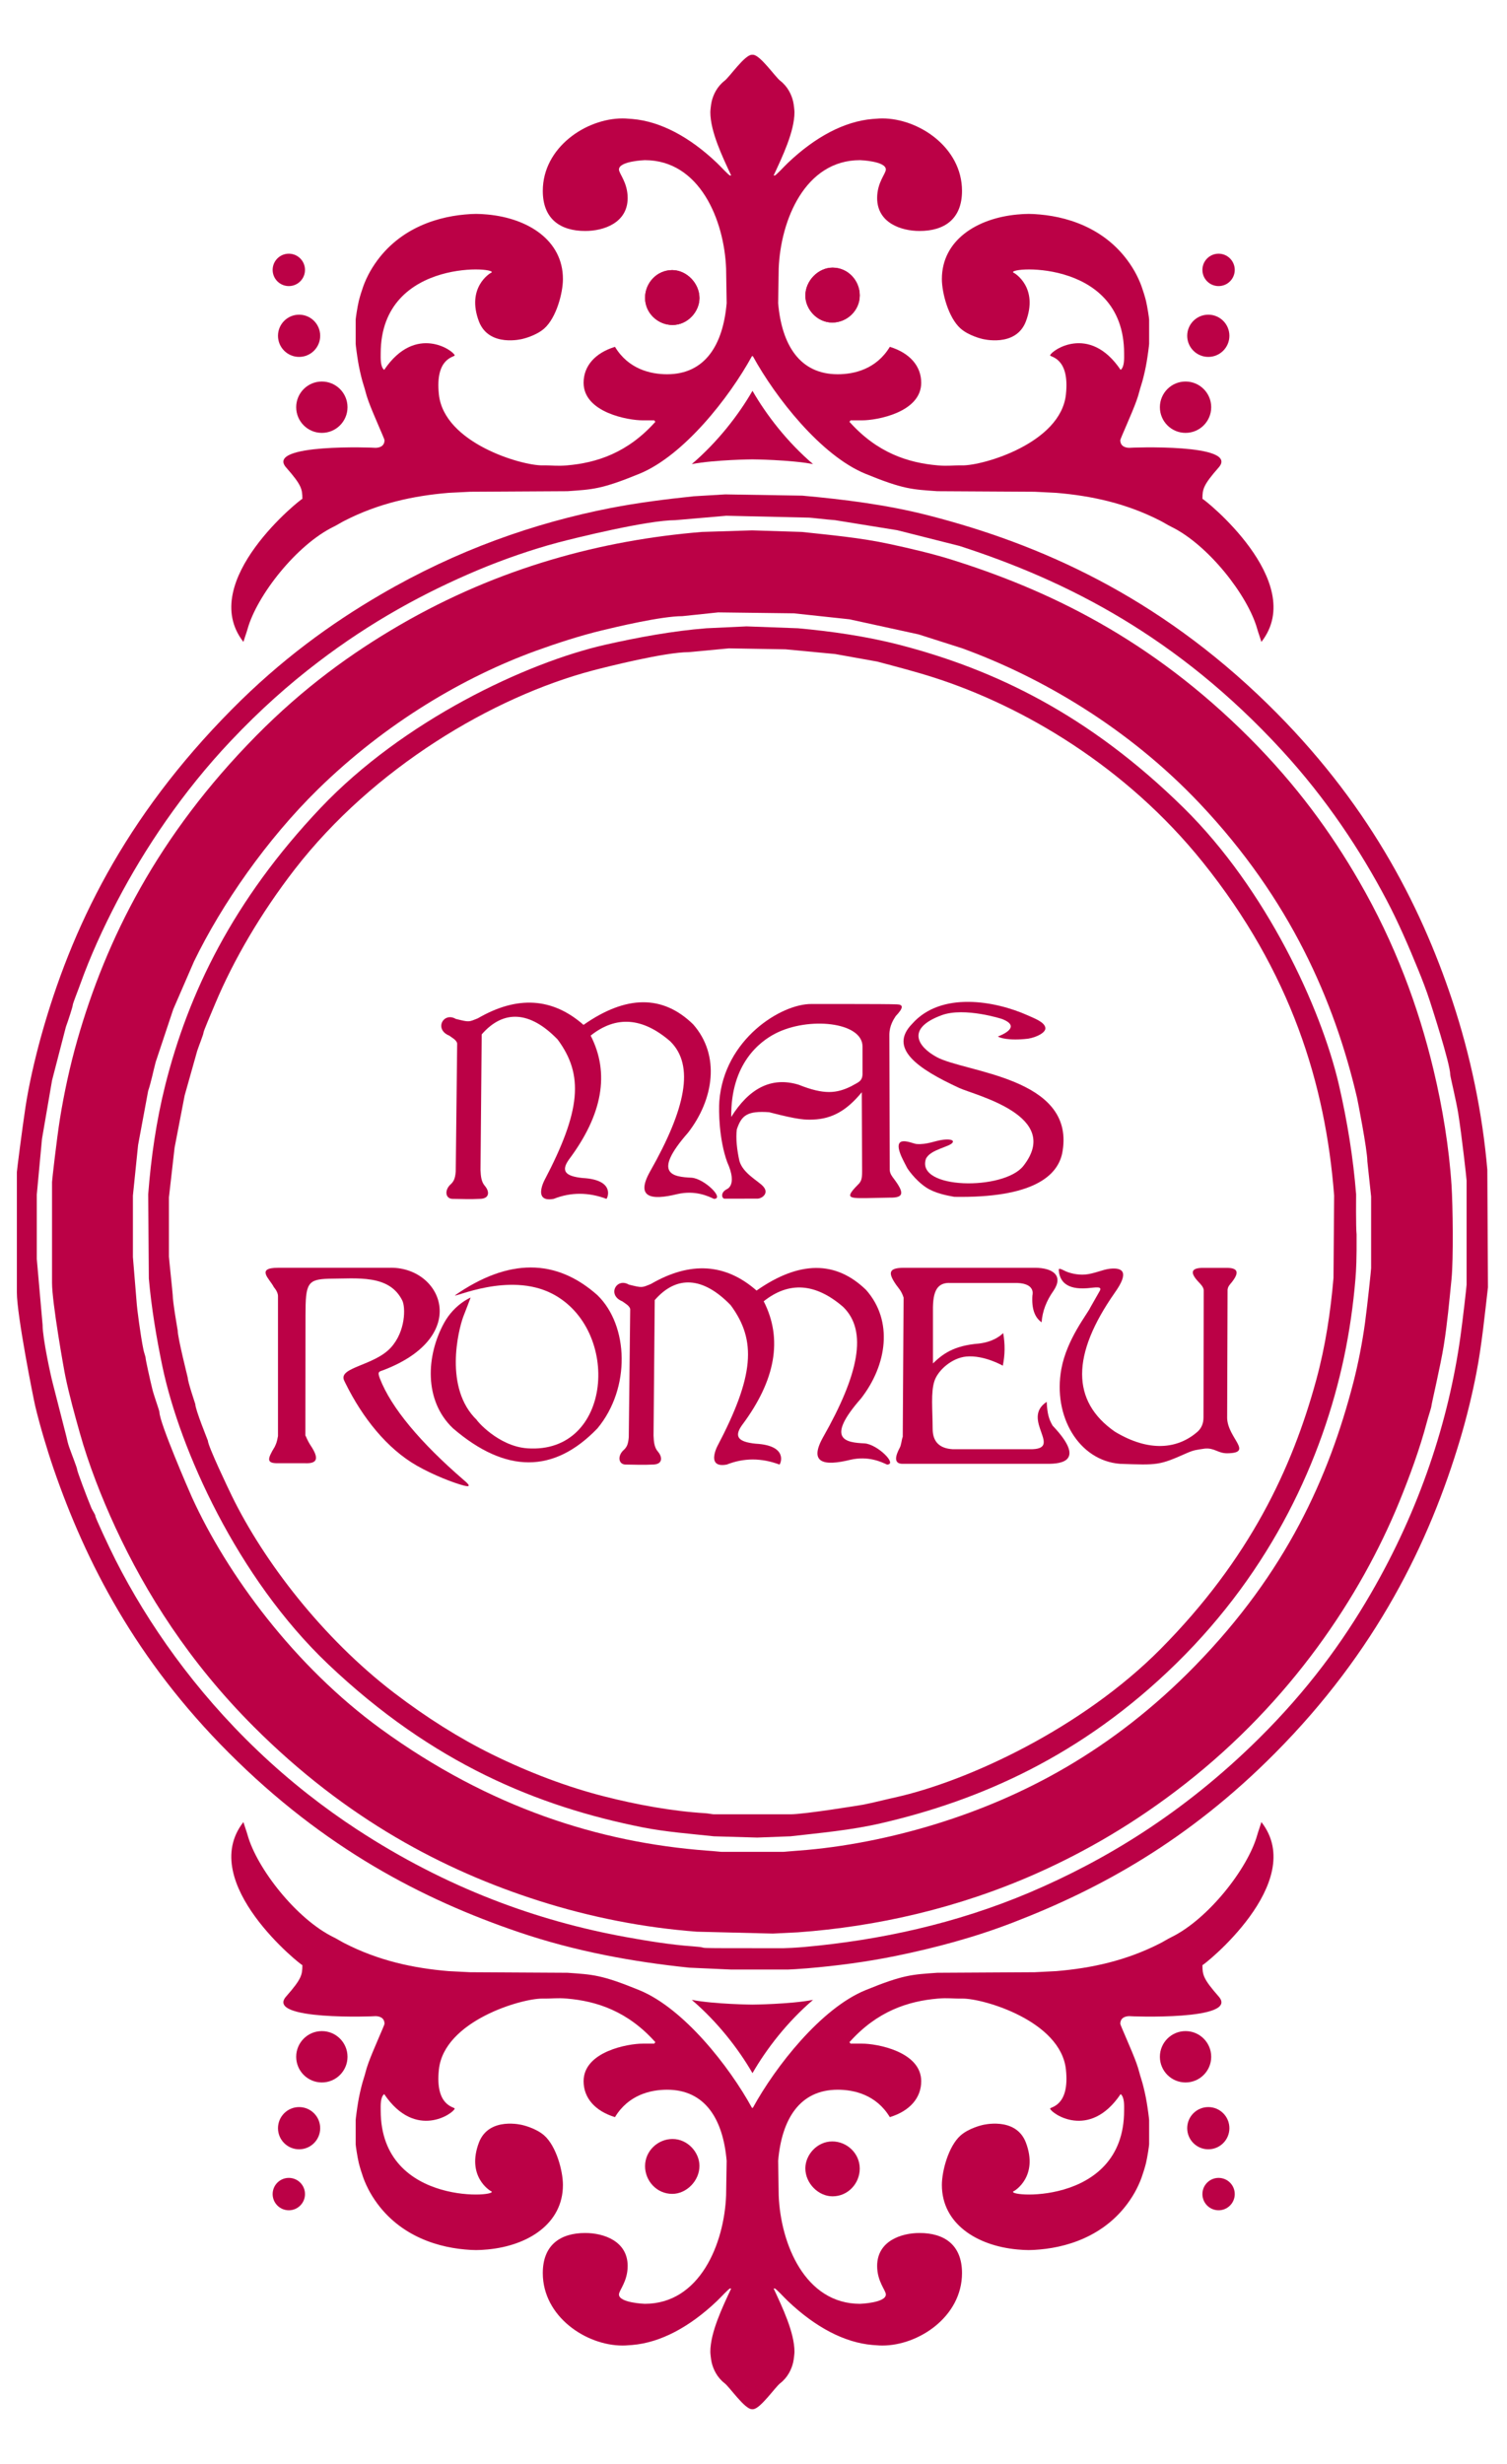 <?xml version="1.0" encoding="UTF-8" standalone="no"?><!DOCTYPE svg PUBLIC "-//W3C//DTD SVG 1.1//EN" "http://www.w3.org/Graphics/SVG/1.1/DTD/svg11.dtd"><svg width="100%" height="100%" viewBox="0 0 459 750" version="1.1" xmlns="http://www.w3.org/2000/svg" xmlns:xlink="http://www.w3.org/1999/xlink" xml:space="preserve" xmlns:serif="http://www.serif.com/" style="fill-rule:evenodd;clip-rule:evenodd;stroke-linejoin:round;stroke-miterlimit:2;"><g><path d="M229.19,16.667l0.115,0.001c2.215,-0 6.8,6.743 8.334,7.913c2.278,1.753 3.468,4.266 3.944,6.355c0.228,0.982 0.396,2.776 0.396,3.194c-0,5.912 -3.695,13.592 -6.301,19.189c-0,-0 -0.16,0.111 0.254,0.111c0.414,0 2.779,-2.651 4.085,-3.884c8.305,-7.873 17.136,-12.595 25.731,-13.327c1.966,-0.167 2.574,-0.168 2.988,-0.168c11.059,0 24.272,8.794 24.272,22.058c0,8.689 -5.509,12.199 -12.923,12.199c-5.634,0 -12.924,-2.466 -12.924,-10.026c0,-4.784 2.652,-7.417 2.652,-8.69c-0,-2.568 -7.849,-2.841 -7.87,-2.841c-16.713,0 -24.19,18.197 -24.769,33.005l-0.166,10.523c1.098,12.758 6.608,21.641 18.143,21.641c5.053,0 11.775,-1.568 15.874,-8.349c6.041,1.858 9.557,5.823 9.557,10.94c0,9.024 -13.545,11.446 -17.998,11.434l-3.565,0c0.024,0.095 -0.165,0.322 -0.307,0.432c8.47,9.488 17.921,12.51 26.93,13.282c3.294,0.273 4.137,-0.041 7.45,0c6.358,0.084 29.944,-6.772 31.56,-21.556c1.246,-11.385 -4.924,-11.385 -4.804,-11.947c0.287,-1.362 11.893,-9.73 21.47,4.429c1.22,-0.925 1.061,-3.614 1.061,-5.014c-0,-29.801 -37.835,-26.115 -33.487,-24.471c0.12,0.045 7.511,4.406 3.545,14.801c-3.105,7.933 -13.232,5.265 -13.232,5.265c0,0 -4.119,-0.923 -6.667,-3.199c-3.664,-3.278 -5.661,-10.797 -5.661,-15.038c0,-11.78 10.618,-18.486 22.94,-19.634c2.795,-0.251 4.178,-0.251 6.972,-0c9.57,0.857 21.707,4.971 28.769,17.253c0.827,1.462 1.642,3.21 2.16,4.693c0.457,1.316 0.955,2.848 1.329,4.352c0.434,1.817 0.954,5.304 0.954,5.722l0,7.311c0,0.417 -0.414,3.565 -0.725,5.383c-0.331,2.004 -0.789,4.039 -1.328,6.023c-0.27,0.98 -0.642,2.002 -0.89,3.006c-0.249,1.002 -0.584,2.013 -0.935,3.015c-1.449,4.011 -4.904,11.502 -4.904,11.919c0,2.111 1.937,2.327 2.751,2.338c-0.003,-0.071 33.729,-1.418 27.216,5.98c-4.731,5.374 -4.949,6.618 -4.949,9.563c0,-0.389 32.331,25.11 17.964,43.53c-0.398,-1.313 -0.916,-2.672 -1.289,-3.988c-2.837,-10.11 -14.867,-25.555 -26.238,-31.091c-1.034,-0.501 -2.133,-1.212 -3.149,-1.735c-10.562,-5.43 -21.175,-7.656 -31.779,-8.554l-6.622,-0.335l-29.658,-0.167c-7.609,-0.546 -10.275,-0.546 -21.896,-5.311c-13.48,-5.526 -27.359,-23.18 -34.266,-35.795l-0.275,-0c-6.908,12.615 -20.787,30.269 -34.267,35.795c-11.621,4.765 -14.287,4.765 -21.895,5.311l-29.658,0.167l-6.625,0.335c-10.601,0.898 -21.216,3.124 -31.777,8.554c-1.015,0.523 -2.115,1.234 -3.15,1.735c-11.369,5.536 -23.399,20.981 -26.237,31.091c-0.373,1.316 -0.891,2.675 -1.288,3.988c-14.368,-18.42 17.962,-43.919 17.962,-43.53c0,-2.945 -0.217,-4.189 -4.949,-9.563c-6.513,-7.398 27.219,-6.051 27.217,-5.98c0.813,-0.011 2.75,-0.227 2.75,-2.338c0,-0.417 -3.454,-7.908 -4.903,-11.919c-0.353,-1.002 -0.686,-2.013 -0.934,-3.015c-0.249,-1.004 -0.622,-2.026 -0.891,-3.006c-0.538,-1.984 -0.996,-4.019 -1.328,-6.023c-0.31,-1.818 -0.726,-4.966 -0.726,-5.383l0,-7.311c0,-0.418 0.521,-3.905 0.956,-5.722c0.373,-1.504 0.872,-3.036 1.328,-4.352c0.518,-1.483 1.332,-3.231 2.161,-4.693c7.061,-12.282 19.199,-16.396 28.767,-17.253c2.796,-0.251 4.178,-0.251 6.973,-0c12.323,1.148 22.939,7.854 22.939,19.634c0,4.241 -1.996,11.76 -5.66,15.038c-2.548,2.276 -6.668,3.199 -6.668,3.199c0,0 -10.127,2.668 -13.232,-5.265c-3.964,-10.395 3.427,-14.756 3.546,-14.801c4.347,-1.644 -33.488,-5.33 -33.488,24.471c-0,1.4 -0.158,4.089 1.063,5.014c9.575,-14.159 21.181,-5.791 21.469,-4.429c0.12,0.562 -6.049,0.562 -4.804,11.947c1.617,14.784 25.203,21.64 31.561,21.556c3.313,-0.041 4.156,0.273 7.449,0c9.009,-0.772 18.46,-3.794 26.93,-13.282c-0.142,-0.11 -0.332,-0.337 -0.308,-0.432l-3.565,0c-4.453,0.012 -17.997,-2.41 -17.997,-11.434c-0,-5.117 3.517,-9.082 9.556,-10.94c4.1,6.781 10.823,8.349 15.875,8.349c11.536,0 17.045,-8.883 18.142,-21.641l-0.166,-10.523c-0.579,-14.808 -8.055,-33.005 -24.769,-33.005c-0.021,0 -7.869,0.273 -7.869,2.841c-0,1.273 2.651,3.906 2.651,8.69c0,7.56 -7.29,10.026 -12.923,10.026c-7.414,0 -12.924,-3.51 -12.924,-12.199c0,-13.264 13.214,-22.058 24.272,-22.058c0.415,0 1.022,0.001 2.99,0.168c8.595,0.732 17.426,5.454 25.729,13.327c1.306,1.233 3.672,3.884 4.086,3.884c0.413,0 0.254,-0.111 0.254,-0.111c-2.607,-5.597 -6.301,-13.277 -6.301,-19.189c0,-0.418 0.168,-2.212 0.395,-3.194c0.477,-2.089 1.666,-4.602 3.945,-6.355c1.532,-1.17 6.117,-7.913 8.334,-7.913l0.163,-0.001Z" style="fill:#bb0146;fill-rule:nonzero;"/><path d="M229.027,733.333l0.278,0c2.215,0 6.8,-6.744 8.334,-7.913c2.278,-1.753 3.468,-4.266 3.944,-6.355c0.228,-0.982 0.396,-2.776 0.396,-3.195c-0,-5.911 -3.695,-13.59 -6.301,-19.188c-0,0 -0.16,-0.111 0.254,-0.111c0.414,-0 2.779,2.651 4.085,3.883c8.305,7.874 17.136,12.597 25.731,13.327c1.966,0.168 2.574,0.168 2.988,0.168c11.059,-0 24.272,-8.793 24.272,-22.057c0,-8.69 -5.509,-12.199 -12.923,-12.199c-5.634,-0 -12.924,2.465 -12.924,10.026c0,4.783 2.652,7.416 2.652,8.69c-0,2.568 -7.849,2.841 -7.87,2.841c-16.713,-0 -24.19,-18.198 -24.769,-33.006l-0.166,-10.521c1.098,-12.758 6.608,-21.642 18.143,-21.642c5.053,-0 11.775,1.568 15.874,8.348c6.041,-1.856 9.557,-5.821 9.557,-10.939c0,-9.023 -13.545,-11.447 -17.998,-11.435l-3.565,-0c0.024,-0.095 -0.165,-0.321 -0.307,-0.432c8.47,-9.487 17.921,-12.509 26.93,-13.282c3.294,-0.271 4.137,0.042 7.45,-0c6.358,-0.083 29.944,6.772 31.56,21.557c1.246,11.385 -4.924,11.385 -4.804,11.946c0.287,1.363 11.893,9.731 21.47,-4.428c1.22,0.925 1.061,3.613 1.061,5.013c-0,29.802 -37.835,26.116 -33.487,24.472c0.12,-0.045 7.511,-4.405 3.545,-14.801c-3.105,-7.933 -13.232,-5.265 -13.232,-5.265c0,-0 -4.119,0.922 -6.667,3.199c-3.664,3.278 -5.661,10.798 -5.661,15.038c0,11.781 10.618,18.485 22.94,19.633c2.795,0.251 4.178,0.251 6.972,0c9.57,-0.856 21.707,-4.97 28.769,-17.251c0.827,-1.462 1.642,-3.211 2.16,-4.693c0.457,-1.315 0.955,-2.849 1.329,-4.352c0.434,-1.818 0.954,-5.306 0.954,-5.723l0,-7.31c0,-0.418 -0.414,-3.566 -0.725,-5.383c-0.331,-2.005 -0.789,-4.04 -1.328,-6.024c-0.27,-0.982 -0.642,-2.003 -0.89,-3.005c-0.249,-1.003 -0.584,-2.014 -0.935,-3.017c-1.449,-4.011 -4.904,-11.503 -4.904,-11.919c0,-2.11 1.937,-2.327 2.751,-2.337c-0.003,0.071 33.729,1.417 27.216,-5.981c-4.731,-5.373 -4.949,-6.617 -4.949,-9.562c0,0.391 32.331,-25.109 17.964,-43.529c-0.398,1.313 -0.916,2.672 -1.289,3.987c-2.837,10.109 -14.867,25.555 -26.238,31.09c-1.034,0.502 -2.133,1.212 -3.149,1.736c-10.562,5.429 -21.175,7.656 -31.779,8.554l-6.622,0.335l-29.658,0.167c-7.609,0.545 -10.275,0.545 -21.896,5.31c-13.48,5.528 -27.359,23.181 -34.266,35.797l-0.275,0c-6.908,-12.616 -20.787,-30.269 -34.267,-35.797c-11.621,-4.765 -14.287,-4.765 -21.895,-5.31l-29.658,-0.167l-6.625,-0.335c-10.601,-0.898 -21.216,-3.125 -31.777,-8.554c-1.015,-0.524 -2.115,-1.234 -3.15,-1.736c-11.369,-5.535 -23.399,-20.981 -26.237,-31.09c-0.373,-1.315 -0.891,-2.674 -1.288,-3.987c-14.368,18.42 17.962,43.92 17.962,43.529c0,2.945 -0.217,4.189 -4.949,9.562c-6.513,7.398 27.219,6.052 27.217,5.981c0.813,0.01 2.75,0.227 2.75,2.337c0,0.416 -3.454,7.908 -4.903,11.919c-0.353,1.003 -0.686,2.014 -0.934,3.017c-0.249,1.002 -0.622,2.023 -0.891,3.005c-0.538,1.984 -0.996,4.019 -1.328,6.024c-0.31,1.817 -0.726,4.965 -0.726,5.383l0,7.31c0,0.417 0.521,3.905 0.956,5.723c0.373,1.503 0.872,3.037 1.328,4.352c0.518,1.482 1.332,3.231 2.161,4.693c7.061,12.281 19.199,16.395 28.767,17.251c2.796,0.251 4.178,0.251 6.973,0c12.323,-1.148 22.939,-7.852 22.939,-19.633c0,-4.24 -1.996,-11.76 -5.66,-15.038c-2.548,-2.277 -6.668,-3.199 -6.668,-3.199c0,-0 -10.127,-2.668 -13.232,5.265c-3.964,10.396 3.427,14.756 3.546,14.801c4.347,1.644 -33.488,5.33 -33.488,-24.472c-0,-1.4 -0.158,-4.088 1.063,-5.013c9.575,14.159 21.181,5.791 21.469,4.428c0.12,-0.561 -6.049,-0.561 -4.804,-11.946c1.617,-14.785 25.203,-21.64 31.561,-21.557c3.313,0.042 4.156,-0.271 7.449,-0c9.009,0.773 18.46,3.795 26.93,13.282c-0.142,0.111 -0.332,0.337 -0.308,0.432l-3.565,-0c-4.453,-0.012 -17.997,2.412 -17.997,11.435c-0,5.118 3.517,9.083 9.556,10.939c4.1,-6.78 10.823,-8.348 15.875,-8.348c11.536,-0 17.045,8.884 18.142,21.642l-0.166,10.521c-0.579,14.808 -8.055,33.006 -24.769,33.006c-0.021,-0 -7.869,-0.273 -7.869,-2.841c-0,-1.274 2.651,-3.907 2.651,-8.69c0,-7.561 -7.29,-10.026 -12.923,-10.026c-7.414,-0 -12.924,3.509 -12.924,12.199c0,13.264 13.214,22.057 24.272,22.057c0.415,-0 1.022,-0 2.99,-0.168c8.595,-0.73 17.426,-5.453 25.729,-13.327c1.306,-1.232 3.672,-3.883 4.086,-3.883c0.413,-0 0.254,0.111 0.254,0.111c-2.607,5.598 -6.301,13.277 -6.301,19.188c0,0.419 0.168,2.213 0.395,3.195c0.477,2.089 1.666,4.602 3.945,6.355c1.532,1.169 6.117,7.913 8.334,7.913Z" style="fill:#bb0146;fill-rule:nonzero;"/><path d="M229.072,161.437l15.121,0.479c8.636,0.933 17.878,1.748 26.798,3.684c5.907,1.269 12.612,2.825 18.566,4.666c29.917,9.351 60.926,24.249 90.915,54.239c14.491,14.492 24.981,29.028 33.424,43.64c11.024,19.035 18.137,38.36 22.706,57.421c2.749,11.455 4.76,23.763 5.502,35.218c0.406,6.122 0.597,22.519 0,28.521c-0.669,6.674 -1.294,13.614 -2.369,20.287c-0.98,6.098 -3.753,17.873 -3.753,18.349c0,0.48 -0.984,3.303 -1.415,5c-2.033,7.772 -5.265,16.609 -8.421,24.309c-11.862,28.913 -33.058,60.615 -65.198,85.749c-15.09,11.814 -30.223,20.58 -45.36,27.3c-23.846,10.569 -48.675,16.15 -72.544,17.871l-7.658,0.382l-23.155,-0.573c-16.073,-1.22 -32.285,-4.357 -48.237,-9.45c-28.673,-9.16 -58.532,-24.752 -86.704,-52.947c-19.73,-19.728 -32.855,-40.635 -42.062,-60.483c-4.328,-9.326 -8.304,-19.577 -10.909,-28.903c-1.604,-5.693 -3.207,-11.487 -4.403,-17.225c-0.478,-2.271 -4.068,-22.5 -4.068,-28.503l0,-30.658c0,-0.479 1.389,-12.833 2.417,-19.315c1.244,-7.7 3.016,-15.986 5.287,-23.925c8.754,-30.587 24.418,-62.172 54.502,-92.639c14.445,-14.636 29.03,-25.15 43.64,-33.64c30.277,-17.577 61.668,-25.887 92.067,-28.375l15.311,-0.479Zm-10.337,24.968l-10.9,1.147c-6.433,0 -20.23,3.303 -24.51,4.333c-6.624,1.601 -13.618,3.876 -19.86,6.124c-21.953,7.94 -45.902,21.951 -66.613,42.231c-15.664,15.353 -29.266,34.942 -37.757,52.4l-6.316,14.547l-5.359,16.078c-0.765,2.872 -1.338,5.927 -2.297,8.803l-3.063,16.464l-1.58,15.409l0,18.664l1.197,14.535c-0,0.479 1.077,9.25 2.034,13.795c0.144,0.766 0.643,1.99 0.643,2.467c0,0.478 1.295,6.361 2.036,9.399c0.574,2.296 2.174,6.578 2.174,7.054c0,3.157 8.905,23.692 9.885,25.868c10.714,23.532 31.265,51.478 57.689,70.633c32.955,23.892 66.413,34.481 99.152,36.945c2.463,0.165 4.144,0.38 4.623,0.38l18.51,0c0.478,0 2.349,-0.215 4.814,-0.38c13.727,-1.006 28.383,-3.929 42.11,-8.185c25.899,-8.035 53.251,-22.027 78.671,-48.093c27.79,-28.482 40.728,-57.437 48.165,-86.135c1.554,-6.026 2.776,-12.447 3.566,-18.186c0.742,-5.525 1.867,-16.204 1.867,-16.682l0,-21.791l-1.147,-10.709c-0,-3.563 -3.041,-18.938 -3.137,-19.344c-6.912,-29.535 -20.351,-60.429 -47.852,-89.533c-21.979,-23.27 -48.633,-38.67 -72.477,-47.328l-13.207,-4.211l-21.055,-4.594l-16.947,-1.818l-23.059,-0.287Z" style="fill:#bb0146;"/><path d="M220.842,150.485l23.54,0.382c12.461,1.125 25.559,2.729 38.28,5.982c34.152,8.728 69.803,24.608 103.355,57.372c30.181,29.486 46.395,60.542 56.319,90.339c5.596,16.836 9.188,34.316 10.671,51.491l0.193,35.787c-0.983,8.398 -1.892,17.684 -3.518,26.03c-1.22,6.363 -2.897,13.283 -4.857,19.907c-9.494,31.925 -25.781,64.992 -56.512,95.89c-26.401,26.57 -53.219,41.3 -79.81,51.534c-11.839,4.568 -23.811,7.73 -35.602,10.146c-9.015,1.839 -17.971,3.012 -26.986,3.779c-2.273,0.191 -5.486,0.382 -5.964,0.382l-17.195,-0l-12.825,-0.574c-17.077,-1.769 -34.723,-4.954 -52.062,-10.861c-29.08,-9.902 -59.082,-25.397 -88.234,-54.598c-28.219,-28.243 -43.451,-57.86 -53.28,-86.321c-2.081,-6.073 -4.165,-13.089 -5.623,-19.139c-0.598,-2.56 -5.598,-27.716 -5.598,-34.627l-0,-36.59c-0,-0.478 1.627,-13.192 2.608,-19.695c1.027,-6.816 2.847,-14.672 4.712,-21.44c9.16,-33.001 25.327,-66.595 58.138,-99.717c15.017,-15.163 30.176,-26.131 45.362,-34.979c23.245,-13.56 46.735,-21.774 70.052,-26.341c8.394,-1.626 16.844,-2.68 25.264,-3.566l9.572,-0.573Zm0.381,6.504l-15.494,1.34c-8.489,-0 -30.491,5.407 -35.8,6.819c-7.821,2.08 -16.561,5.098 -24.31,8.35c-16.262,6.84 -32.593,15.7 -48.806,28.088c-8.85,6.744 -17.566,14.454 -26.558,23.973c-14.683,15.521 -26.25,32.856 -34.572,48.759c-4.376,8.37 -8.256,16.944 -11.172,25.075c-0.719,2.033 -2.351,6.058 -2.351,6.537c0,0.478 -1.333,4.559 -2.099,6.668l-4.211,16.27l-3.063,17.8l-1.579,16.939l-0,19.62l1.77,20.083c-0,4.137 2.514,15.571 3.064,17.626l4.209,16.45c0.189,0.955 0.481,2.114 0.815,3.072c0.789,2.247 2.434,6.376 2.434,6.856c-0,0.479 2.781,7.952 4.336,11.705c0.335,0.814 1.212,1.973 1.212,2.452c-0,0.479 3.981,9.107 6.18,13.435c9.83,19.324 24.055,39.652 43.21,57.923c9.996,9.567 20.508,17.636 30.241,23.999c27.335,17.887 54.944,27.874 81.919,32.777c6.458,1.172 13.762,2.369 20.291,2.822c8.059,0.574 -6.187,0.575 27.747,0.575c0.79,0 3.86,-0.145 6.515,-0.383c22.525,-2.034 45.919,-7.015 68.518,-16.604c22.84,-9.709 46.689,-24.03 69.669,-46.75c14.948,-14.779 25.582,-29.388 34.19,-44.215c14.901,-25.659 23.712,-52.503 27.3,-78.282c0.717,-5.142 1.867,-15.247 1.867,-15.727l-0,-31.71c-0,-0.478 -1.485,-13.839 -2.561,-20.509c-0.622,-3.827 -2.415,-11.177 -2.415,-11.656c0,-3.444 -5.982,-21.72 -6.197,-22.414c-1.054,-3.252 -2.322,-6.559 -3.638,-9.763c-2.847,-6.983 -6.078,-14.453 -9.571,-21.054c-7.891,-14.97 -18.238,-30.702 -31.891,-45.553c-31.832,-34.629 -65.471,-51.634 -98.189,-62.206l-18.948,-4.785l-18.951,-3.062c-2.681,-0.191 -7.375,-0.766 -7.853,-0.766l-25.258,-0.574Z" style="fill:#bb0146;"/><path d="M227.367,190.661l15.695,0.574c9.976,0.91 20.585,2.395 30.821,5.025c28.889,7.462 57.748,21.189 86.71,49.719c25.061,24.68 41.78,60.79 47.21,84.227c2.558,11.095 4.353,22.206 5.239,33.305c0,-0 -0.098,10.134 0.144,12.245c0.047,7.466 -0.121,10.751 -0.337,13.404c-0.669,8.035 -1.818,16.106 -3.516,24.117c-6.528,30.683 -21.86,64.429 -51.036,93.03c-28.769,28.22 -60.073,41.78 -89.966,48.667c-9.206,2.129 -18.378,2.92 -27.563,3.972l-10.147,0.385l-13.208,-0.385c-7.274,-0.788 -14.552,-1.316 -21.822,-2.75c-31.591,-6.314 -63.732,-19.301 -95.706,-49.697c-27.645,-26.282 -45.13,-65.336 -50.416,-90.543c-1.817,-8.727 -3.349,-17.874 -4.139,-26.798l-0.192,-25.645c0.862,-11.101 2.443,-22.261 5.217,-33.309c7.006,-27.814 20.542,-56.051 47.231,-84.222c25.278,-26.689 62.728,-44.27 86.715,-49.722c9.972,-2.248 20.532,-4.212 30.817,-5.025l12.249,-0.574Zm-5.36,6.696l-12.24,1.148c-7.174,0 -24.753,4.403 -29.295,5.6c-30.516,8.082 -66.774,29.663 -90.689,60.49c-10.331,13.343 -18.642,27.594 -24.238,40.915c-1.196,2.87 -3.571,8.36 -3.571,8.837c-0,0.479 -1.334,3.797 -1.909,5.52l-3.827,13.59l-3.063,15.887l-1.723,15.122l-0,18.015c-0,0.478 1.148,11.167 1.148,11.647c0,2.223 1.531,10.833 1.531,10.904c-0,2.225 3.06,14.277 3.06,14.349c0,1.243 2.297,7.965 2.297,8.035c0,1.673 3.825,11.026 3.825,11.098c0,1.602 6.276,14.725 7.328,16.877c9.758,19.945 27.577,43.176 49.34,59.845c9.925,7.579 19.913,13.855 29.861,18.758c11.383,5.597 23.121,10.003 34.265,12.825c9.853,2.512 20.704,4.499 30.628,5.097c0.957,0.049 2.231,0.335 2.708,0.335l23.294,-0c4.305,-0 21.47,-2.799 22.235,-2.943c3.252,-0.647 6.529,-1.507 9.568,-2.177c22.384,-4.95 57.131,-21.167 80.974,-45.225c27.096,-27.359 40.035,-54.927 47.4,-81.925c2.798,-10.284 4.355,-20.681 5.24,-31.014l0.192,-25.071c-2.607,-33.82 -13.104,-67.974 -40.008,-101.455c-23.459,-29.2 -54.808,-47.501 -81.736,-56.159c-5.716,-1.842 -11.675,-3.374 -17.419,-4.905l-12.826,-2.297l-15.127,-1.436l-17.223,-0.287Z" style="fill:#bb0146;"/><path d="M277.83,311.634c-7.25,7.383 1.424,13.585 14.344,19.536c4.843,2.229 31.495,8.458 19.53,23.716c-5.936,7.569 -32.87,7.204 -29.678,-2.16c1.35,-2.924 7.426,-3.609 8.151,-5.01c0.401,-0.769 -1.022,-1.018 -2.909,-0.793c-2.48,0.296 -4.933,1.535 -8.055,1.304c-1.191,0 -7.796,-3.498 -4.686,3.743c0.421,0.981 1.823,3.629 1.823,3.629c-0,0 2.224,3.49 5.676,5.81c2.672,1.796 6.338,2.48 8.642,2.893c23.592,0.39 31.847,-6.174 32.995,-14.051c3.562,-22.378 -29.734,-23.769 -38.406,-28.514c-5.8,-3.173 -9.341,-8.706 1.56,-12.723c6.968,-2.569 18.605,1.205 18.414,1.17c6.64,2.571 -1.418,5.348 -1.283,5.303c0.321,0.324 3.166,1.4 9.212,0.669c2.676,-0.447 5.361,-1.875 5.241,-3.234c-0.167,-1.858 -3.57,-3.016 -5.352,-3.852c-9.992,-4.466 -26.448,-7.358 -35.219,2.564" style="fill:#bb0146;"/><path d="M247.156,305.61c2.772,0.025 22.098,-0.05 25.972,0.102c2.05,0.037 2.133,1.015 -0.304,3.569c-0.644,0.99 -1.89,2.836 -1.946,5.601l0.113,41.209c0.051,1.2 0.778,2.065 1.299,2.758c3.152,4.212 3.103,5.776 -1.277,5.695l-7.184,0.148c-5.6,0.05 -6.519,-0.088 -2.066,-4.56c0.483,-0.717 0.829,-1.108 0.818,-3.737l-0.105,-23.924c-4.517,5.489 -8.941,8.08 -14.792,8.312c-2.374,0.094 -4.395,0.107 -13.42,-2.239c-6.695,-0.468 -8.409,0.959 -9.841,5.214c-0.355,2.757 0.041,6.287 0.793,9.638c1.052,3.681 5.546,5.969 7.129,7.616c2.014,2.094 -0.107,3.733 -1.539,3.838l-10.08,0.016c-0.807,0.034 -1.408,-1.692 0.452,-2.786c-0.047,-0.065 3.687,-0.88 0.306,-8.364c-2.498,-6.916 -2.615,-15.62 -2.391,-18.523c1.451,-18.902 18.898,-29.695 28.063,-29.583m-24.436,34.371c5.293,-8.467 12.059,-12.416 20.569,-9.791c7.751,3.103 11.537,2.635 15.988,0.446c2.2,-1.298 3.552,-1.427 3.424,-4.258l0,-7.842c0,-7.486 -16.51,-9.172 -26.636,-3.895c-4.565,2.379 -13.527,9.035 -13.345,25.34" style="fill:#bb0146;"/><path d="M145.537,309.962c11.997,-6.971 22.727,-6.307 32.192,1.996c13.011,-9.115 24.136,-9.176 33.371,-0.182c8.343,9.431 6.348,22.852 -1.542,33.008c-11.154,12.707 -4.443,13.421 1.089,13.694c3.899,0.271 10.156,6.438 6.801,6.438c-1.648,-0.757 -5.623,-2.72 -11.154,-1.451c-8.071,1.995 -12.702,1.026 -8.343,-6.801c10.89,-19.159 13.693,-32.374 6.166,-39.719c-8.43,-7.285 -16.501,-7.859 -24.212,-1.723c5.856,11.436 3.65,24.011 -6.619,37.724c-2.507,3.528 -1.089,5.078 4.171,5.622c10.065,0.544 7.56,6.18 7.254,6.348c-5.504,-2.056 -10.855,-2.056 -16.051,-0c-7.364,1.381 -1.654,-7.736 -2.993,-5.35c11.364,-21.568 12.151,-32.391 4.172,-43.166c-8.426,-8.708 -16.497,-9.161 -23.123,-1.541l-0.363,41.261c0.079,1.788 0.204,3.586 1.344,4.871c1.484,1.755 1.419,3.925 -1.612,3.925c-1.494,0.074 -2.225,0.08 -4.372,0.064c-2.17,-0.015 -2.451,-0.064 -3.857,-0.064c-2.034,-0 -2.578,-2.308 -0.865,-4.17c1.145,-1.017 1.623,-1.775 1.82,-4.174l0.431,-38.914c-0.098,-1.113 -1.893,-1.986 -2.398,-2.422c-4.734,-1.917 -1.766,-7.307 1.982,-5.092c4.205,1.039 3.885,0.946 6.711,-0.182" style="fill:#bb0146;"/><path d="M84.668,385.896l33.734,0c16.16,-0.622 25.42,20.785 -1.589,31.138c-1.25,0.479 -1.956,0.347 -1.145,2.468c3.439,9 12.477,19.687 25.572,30.994c1.806,1.492 2.212,2.252 0.086,1.705c-3.174,-0.819 -9.331,-3.189 -14.4,-6.092c-9.082,-5.198 -16.502,-14.562 -21.656,-24.97c-0.159,-0.32 -0.47,-0.966 -0.47,-0.966c-1.78,-4.032 9.154,-4.421 14.236,-9.973c4.58,-5.004 4.496,-12.383 3.476,-14.38c-4.018,-7.959 -13.586,-6.627 -22.36,-6.593c-6.508,0.188 -7.102,1.427 -7.102,11.057l-0.039,36.666c0.182,0.202 0.57,1.482 1.632,3.083c2.484,3.746 2.182,5.496 -1.632,5.351l-8.343,0c-3.568,0.052 -3.275,-1.26 -0.998,-4.988c0.454,-0.999 0.635,-1.269 0.998,-3.267l0,-42.618c0,-1.362 -1.269,-2.721 -1.269,-2.721c-1.112,-2.379 -5.715,-5.894 1.269,-5.894" style="fill:#bb0146;"/><path d="M138.624,394.238c16.238,-11.243 30.687,-11.243 43.346,0c9.523,9.25 10.156,28.317 -0,40.537c-13.261,13.784 -27.922,13.784 -43.982,-0c-8.981,-8.514 -8.149,-22.23 -2.72,-32.105c3.128,-5.684 8.071,-7.705 8.071,-7.705c0,-0 -1.74,4.621 -2.266,5.894c-1.451,3.991 -5.918,21.675 4.17,31.375c-0.265,-0.077 6.421,8.001 15.417,8.616c25.877,1.765 28.592,-36.204 7.527,-47.064c-13.175,-6.793 -30.322,1.472 -29.563,0.452" style="fill:#bb0146;"/><path d="M275.269,385.896c-4.548,0.034 -4.96,1.424 -2.266,5.259c0.679,0.966 1.541,1.724 2.213,3.808l-0.259,42.352c-0.405,1.127 -0.405,2.446 -0.956,3.444c-1.147,2.154 -2.018,4.806 0.906,4.806l43.619,0c2.779,0 13.445,0.348 2.086,-11.607c-1.147,-1.942 -1.633,-3.627 -1.814,-7.254c-8.097,5.341 5.441,14.599 -5.168,14.418l-23.396,-0c-4.088,-0.221 -6.144,-2.276 -6.167,-6.166c-0.029,-5.988 -0.601,-11.114 0.543,-14.601c1.07,-3.25 5.277,-7.016 9.668,-7.436c5.452,-0.518 11.155,2.777 11.155,2.777c0.681,-3.279 0.719,-6.591 0.115,-9.938c-0,-0 -2.267,2.604 -7.362,3.2c-7.846,0.621 -11.151,3.285 -14.029,6.047l0,-16.051c-0.09,-6.167 1.389,-8.667 5.443,-8.434l18.951,-0c7.072,-0.271 5.927,3.576 5.894,3.809c-0.259,3.962 0.676,6.682 2.812,8.162c0.221,-3.313 1.431,-6.517 3.627,-9.612c3.137,-4.642 -0.266,-6.961 -5.623,-6.983l-39.992,0Z" style="fill:#bb0146;"/><path d="M324.223,386.789c1.412,0.719 3.905,1.355 6.325,1.156c2.651,-0.219 5.305,-1.516 7.445,-1.753c4.009,-0.444 6.031,0.994 1.554,7.277c-13.272,18.939 -13.272,33.039 0,42.3c10.394,6.281 19.137,5.35 25.222,0c1.204,-1.096 1.801,-2.56 1.789,-4.389l0.069,-38.665c-0.032,-0.965 -1.123,-2.029 -1.487,-2.411c-3.257,-3.395 -1.815,-4.408 1.418,-4.382l7.102,-0c3.277,-0 3.938,1.283 1.556,4.317c-0.69,0.858 -1.156,1.228 -1.323,2.296l-0.13,39.163c0.246,6.188 8.171,10.562 -0,10.663c-2.853,0 -3.823,-1.7 -6.822,-1.427c-2.488,0.389 -3.182,0.359 -5.601,1.427c-8.243,3.663 -8.735,3.623 -20.227,3.205c-12.504,-0.986 -20.484,-14.433 -17.851,-28.86c1.665,-9.107 7.993,-16.834 8.83,-18.731l2.833,-4.977c0.951,-1.625 -1.326,-1.08 -3.679,-0.888c-6.632,0.54 -8.202,-2.345 -8.664,-4.609c-0.104,-1.222 -0.521,-1.814 1.641,-0.712" style="fill:#bb0146;"/><path d="M198.238,390.835c11.998,-6.972 22.729,-6.308 32.193,1.996c13.01,-9.115 24.135,-9.176 33.37,-0.182c8.345,9.43 6.349,22.853 -1.541,33.008c-11.152,12.706 -4.443,13.422 1.087,13.693c3.902,0.271 10.158,6.44 6.803,6.44c-1.648,-0.759 -5.624,-2.72 -11.155,-1.451c-8.071,1.994 -12.701,1.023 -8.341,-6.802c10.889,-19.159 13.691,-32.374 6.166,-39.719c-8.431,-7.284 -16.501,-7.859 -24.212,-1.724c5.855,11.437 3.649,24.011 -6.622,37.724c-2.505,3.53 -1.086,5.079 4.173,5.623c10.066,0.543 7.562,6.18 7.254,6.349c-5.503,-2.056 -10.854,-2.056 -16.05,-0c-7.365,1.379 -1.655,-7.738 -2.993,-5.351c11.364,-21.568 12.15,-32.391 4.172,-43.166c-8.427,-8.709 -16.498,-9.162 -23.125,-1.541l-0.362,41.261c0.08,1.789 0.204,3.587 1.345,4.87c1.482,1.755 1.419,3.927 -1.612,3.927c-1.494,0.073 -2.225,0.078 -4.374,0.063c-2.169,-0.014 -2.449,-0.063 -3.855,-0.063c-2.036,-0 -2.579,-2.309 -0.865,-4.171c1.145,-1.018 1.623,-1.776 1.818,-4.175l0.432,-38.913c-0.097,-1.114 -1.893,-1.986 -2.399,-2.423c-4.732,-1.917 -1.764,-7.306 1.983,-5.091c4.205,1.039 3.885,0.945 6.71,-0.182" style="fill:#bb0146;"/><path d="M253.576,81.469c4.745,0 8.285,3.969 8.285,8.44c-0,4.678 -3.935,8.271 -8.368,8.271c-4.619,-0 -8.201,-4.073 -8.201,-8.188c0,-4.574 3.977,-8.523 8.284,-8.523m-48.821,0.745c-4.742,0 -8.283,3.969 -8.283,8.439c-0,4.679 3.934,8.272 8.366,8.272c4.619,-0 8.201,-4.073 8.201,-8.188c-0,-4.574 -3.976,-8.523 -8.284,-8.523" style="fill:#bb0146;"/><path d="M253.576,81.469c4.745,0 8.285,3.969 8.285,8.44c-0,4.678 -3.935,8.271 -8.368,8.271c-4.619,-0 -8.201,-4.073 -8.201,-8.188c0,-4.574 3.977,-8.523 8.284,-8.523m-48.821,0.745c-4.742,0 -8.283,3.969 -8.283,8.439c-0,4.679 3.934,8.272 8.366,8.272c4.619,-0 8.201,-4.073 8.201,-8.188c-0,-4.574 -3.976,-8.523 -8.284,-8.523" style="fill:#bb0146;"/><path d="M229.19,118.958c4.256,7.376 10.566,15.577 18.449,22.311c-7.03,-1.339 -18.498,-1.441 -18.498,-1.441c0,-0 -11.417,0.102 -18.446,1.441c7.881,-6.734 14.238,-14.935 18.495,-22.311" style="fill:#bb0146;fill-rule:nonzero;"/><path d="M253.576,668.53c4.745,-0 8.285,-3.967 8.285,-8.438c-0,-4.677 -3.935,-8.271 -8.368,-8.271c-4.619,0 -8.201,4.072 -8.201,8.188c0,4.573 3.977,8.521 8.284,8.521m-48.821,-0.744c-4.742,-0 -8.283,-3.969 -8.283,-8.439c-0,-4.678 3.934,-8.27 8.366,-8.27c4.619,-0 8.201,4.071 8.201,8.187c-0,4.575 -3.976,8.522 -8.284,8.522" style="fill:#bb0146;"/><path d="M229.19,631.043c4.256,-7.377 10.566,-15.577 18.449,-22.311c-7.03,1.338 -18.498,1.44 -18.498,1.44c0,-0 -11.417,-0.102 -18.446,-1.44c7.881,6.734 14.238,14.934 18.495,22.311" style="fill:#bb0146;fill-rule:nonzero;"/><path d="M353.278,123.947c0,-4.316 3.498,-7.815 7.814,-7.815c4.317,0 7.816,3.499 7.816,7.815c-0,4.317 -3.499,7.815 -7.816,7.815c-4.316,-0 -7.814,-3.498 -7.814,-7.815" style="fill:#bb0146;fill-rule:nonzero;"/><path d="M361.599,102.211c0,-3.548 2.876,-6.426 6.426,-6.426c3.548,0 6.423,2.878 6.423,6.426c0,3.548 -2.875,6.426 -6.423,6.426c-3.55,-0 -6.426,-2.878 -6.426,-6.426" style="fill:#bb0146;fill-rule:nonzero;"/><path d="M366.226,82.152c-0,-2.721 2.205,-4.928 4.927,-4.928c2.721,0 4.926,2.207 4.926,4.928c0,2.721 -2.205,4.928 -4.926,4.928c-2.722,-0 -4.927,-2.207 -4.927,-4.928" style="fill:#bb0146;fill-rule:nonzero;"/><path d="M90.214,123.947c-0,-4.316 3.499,-7.815 7.814,-7.815c4.316,0 7.815,3.499 7.815,7.815c0,4.317 -3.499,7.815 -7.815,7.815c-4.315,-0 -7.814,-3.498 -7.814,-7.815" style="fill:#bb0146;fill-rule:nonzero;"/><path d="M84.671,102.211c0,-3.548 2.876,-6.426 6.425,-6.426c3.549,0 6.426,2.878 6.426,6.426c-0,3.548 -2.877,6.426 -6.426,6.426c-3.549,-0 -6.425,-2.878 -6.425,-6.426" style="fill:#bb0146;fill-rule:nonzero;"/><path d="M83.041,82.152c-0,-2.721 2.206,-4.928 4.927,-4.928c2.721,0 4.928,2.207 4.928,4.928c-0,2.721 -2.207,4.928 -4.928,4.928c-2.721,-0 -4.927,-2.207 -4.927,-4.928" style="fill:#bb0146;fill-rule:nonzero;"/><path d="M353.278,626.053c0,-4.316 3.498,-7.814 7.814,-7.814c4.317,0 7.816,3.498 7.816,7.814c-0,4.317 -3.499,7.816 -7.816,7.816c-4.316,-0 -7.814,-3.499 -7.814,-7.816" style="fill:#bb0146;fill-rule:nonzero;"/><path d="M361.599,647.79c0,-3.549 2.876,-6.424 6.426,-6.424c3.548,-0 6.423,2.875 6.423,6.424c0,3.549 -2.875,6.425 -6.423,6.425c-3.55,-0 -6.426,-2.876 -6.426,-6.425" style="fill:#bb0146;fill-rule:nonzero;"/><path d="M366.226,667.849c-0,-2.721 2.205,-4.928 4.927,-4.928c2.721,0 4.926,2.207 4.926,4.928c0,2.721 -2.205,4.928 -4.926,4.928c-2.722,-0 -4.927,-2.207 -4.927,-4.928" style="fill:#bb0146;fill-rule:nonzero;"/><path d="M90.214,626.053c-0,-4.316 3.499,-7.814 7.814,-7.814c4.316,0 7.815,3.498 7.815,7.814c0,4.317 -3.499,7.816 -7.815,7.816c-4.315,-0 -7.814,-3.499 -7.814,-7.816" style="fill:#bb0146;fill-rule:nonzero;"/><path d="M84.671,647.79c0,-3.549 2.876,-6.424 6.425,-6.424c3.549,-0 6.426,2.875 6.426,6.424c-0,3.549 -2.877,6.425 -6.426,6.425c-3.549,-0 -6.425,-2.876 -6.425,-6.425" style="fill:#bb0146;fill-rule:nonzero;"/><path d="M83.041,667.849c-0,-2.721 2.206,-4.928 4.927,-4.928c2.721,0 4.928,2.207 4.928,4.928c-0,2.721 -2.207,4.928 -4.928,4.928c-2.721,-0 -4.927,-2.207 -4.927,-4.928" style="fill:#bb0146;fill-rule:nonzero;"/></g></svg>